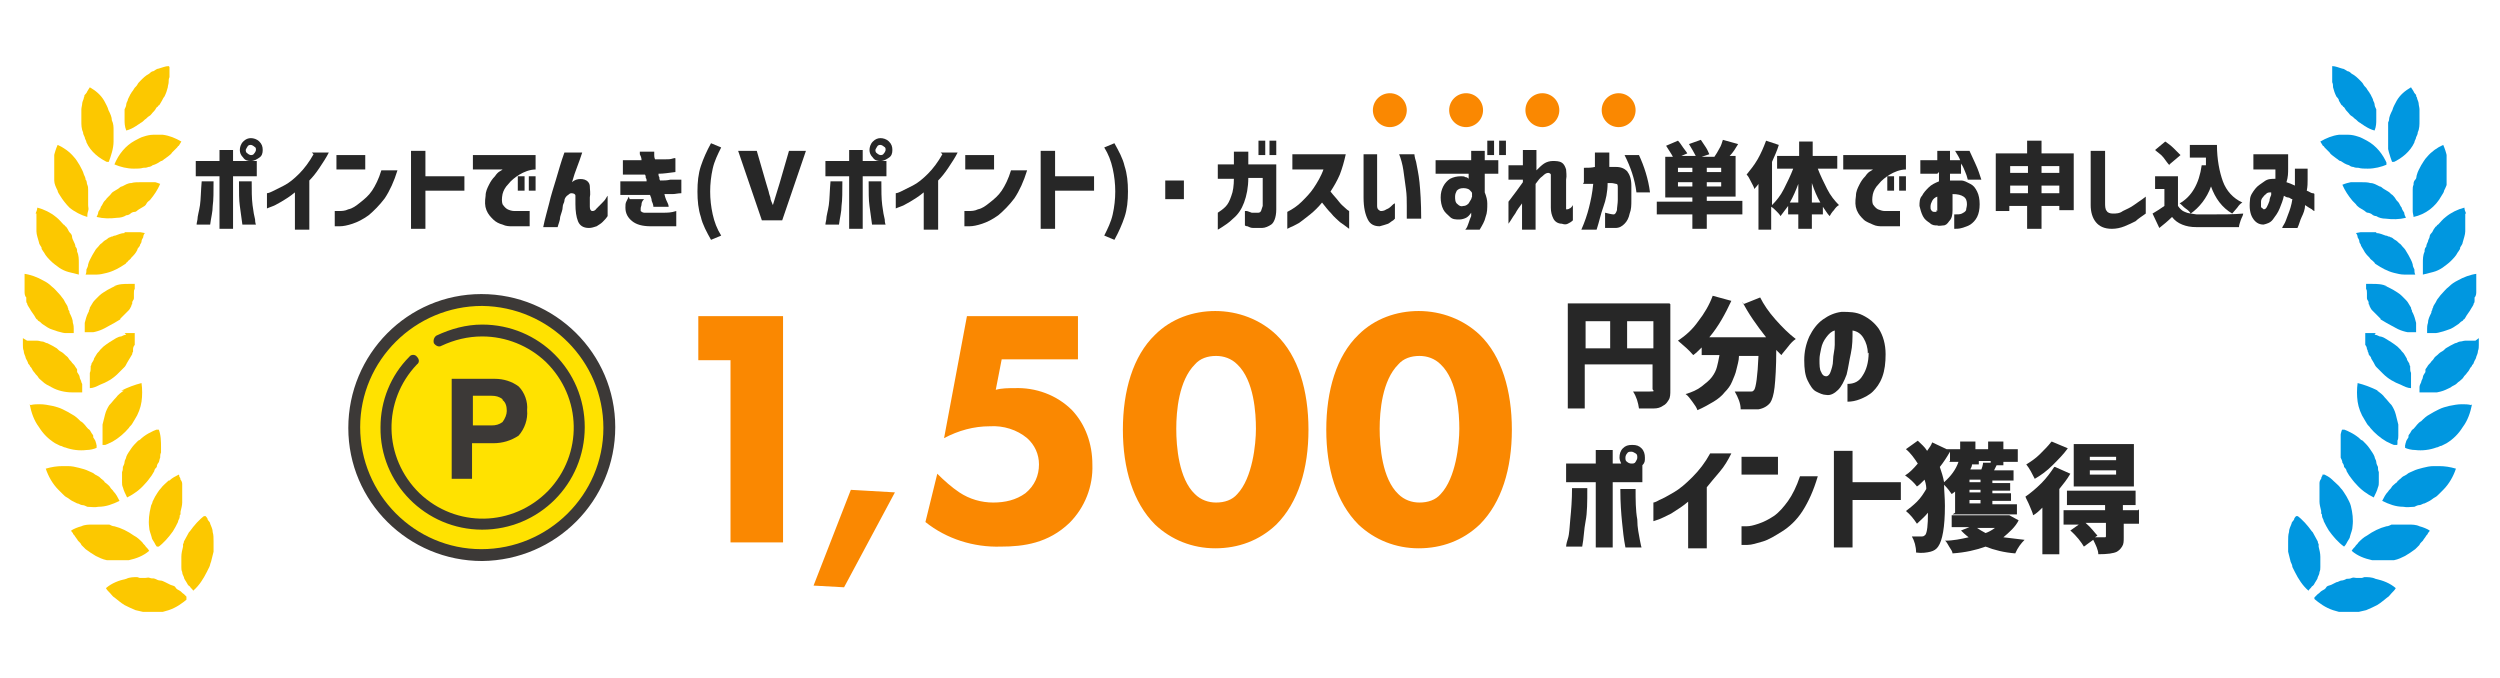 <?xml version="1.0" encoding="UTF-8"?>
<svg id="_レイヤー_1" data-name="レイヤー 1" xmlns="http://www.w3.org/2000/svg" version="1.1" xmlns:xlink="http://www.w3.org/1999/xlink" viewBox="0 0 295 80">
  <defs>
    <style>
      .cls-1 {
        clip-path: url(#clippath-20);
      }

      .cls-2 {
        clip-path: url(#clippath-11);
      }

      .cls-3 {
        clip-path: url(#clippath-16);
      }

      .cls-4 {
        clip-path: url(#clippath-33);
      }

      .cls-5 {
        clip-path: url(#clippath-32);
      }

      .cls-6 {
        clip-path: url(#clippath-2);
      }

      .cls-7 {
        clip-path: url(#clippath-13);
      }

      .cls-8 {
        isolation: isolate;
      }

      .cls-9 {
        clip-path: url(#clippath-37);
      }

      .cls-10 {
        clip-path: url(#clippath-25);
      }

      .cls-11 {
        clip-path: url(#clippath-15);
      }

      .cls-12 {
        clip-path: url(#clippath-6);
      }

      .cls-13 {
        fill: #0097e0;
      }

      .cls-13, .cls-14, .cls-15, .cls-16, .cls-17, .cls-18, .cls-19 {
        stroke-width: 0px;
      }

      .cls-14 {
        fill: #ffe200;
      }

      .cls-20 {
        clip-path: url(#clippath-26);
      }

      .cls-15 {
        fill: none;
      }

      .cls-21 {
        clip-path: url(#clippath-7);
      }

      .cls-22 {
        clip-path: url(#clippath-21);
      }

      .cls-23 {
        clip-path: url(#clippath-34);
      }

      .cls-24 {
        clip-path: url(#clippath-1);
      }

      .cls-25 {
        clip-path: url(#clippath-4);
      }

      .cls-26 {
        clip-path: url(#clippath-36);
      }

      .cls-27 {
        clip-path: url(#clippath-27);
      }

      .cls-16 {
        fill: #fa8801;
      }

      .cls-28 {
        clip-path: url(#clippath-12);
      }

      .cls-29 {
        clip-path: url(#clippath-24);
      }

      .cls-30 {
        clip-path: url(#clippath-30);
      }

      .cls-31 {
        clip-path: url(#clippath-22);
      }

      .cls-32 {
        clip-path: url(#clippath-9);
      }

      .cls-33 {
        clip-path: url(#clippath);
      }

      .cls-17 {
        fill: #fcc800;
      }

      .cls-18 {
        fill: #272727;
      }

      .cls-34 {
        clip-path: url(#clippath-19);
      }

      .cls-35 {
        clip-path: url(#clippath-31);
      }

      .cls-36 {
        clip-path: url(#clippath-3);
      }

      .cls-37 {
        clip-path: url(#clippath-8);
      }

      .cls-38 {
        clip-path: url(#clippath-29);
      }

      .cls-39 {
        clip-path: url(#clippath-18);
      }

      .cls-40 {
        clip-path: url(#clippath-14);
      }

      .cls-41 {
        clip-path: url(#clippath-17);
      }

      .cls-42 {
        clip-path: url(#clippath-5);
      }

      .cls-43 {
        clip-path: url(#clippath-10);
      }

      .cls-44 {
        clip-path: url(#clippath-23);
      }

      .cls-19 {
        fill: #3c3937;
      }

      .cls-45 {
        clip-path: url(#clippath-28);
      }

      .cls-46 {
        clip-path: url(#clippath-35);
      }
    </style>
    <clipPath id="clippath">
      <path class="cls-15" d="M16.2,68.1c-.4,0-.9,0-1.3.2-.9.2-1.7.5-2.4,1.1.1.2.3.4.5.6.2.2.3.4.5.5.4.3.7.6,1.2.9.4.2.8.4,1.3.6.4.1.9.2,1.3.3.4,0,.9,0,1.3,0,.4,0,.9-.2,1.3-.3.9-.3,1.6-.8,2.3-1.4-.2-.2-.3-.3-.5-.5-.2-.1-.3-.3-.5-.4s-.4-.2-.5-.4-.4-.2-.6-.3-.4-.2-.6-.3-.4-.2-.6-.2-.4-.1-.6-.2-.4,0-.6-.1-.4,0-.6,0c-.1,0-.2,0-.3,0h-.3Z"/>
    </clipPath>
    <clipPath id="clippath-1">
      <path class="cls-15" d="M22.3,62.8c-.2.4-.4.7-.6,1.1,0,0,0,.2-.1.3,0,0,0,.2,0,.3-.1.4-.2.8-.2,1.2,0,.2,0,.4,0,.6,0,.2,0,.4,0,.6,0,.2,0,.4.1.6,0,.2.1.4.2.6,0,.2.2.4.3.6.1.2.2.4.4.5.1.2.3.3.4.5.7-.6,1.2-1.4,1.6-2.2.1-.2.2-.4.3-.6s.1-.4.2-.6c.1-.4.2-.8.3-1.2,0-.4,0-.8,0-1.2,0-.4,0-.8-.1-1.1,0-.4-.2-.7-.3-1,0-.2-.2-.3-.3-.5,0-.2-.2-.3-.3-.5-.7.5-1.3,1.2-1.8,1.9h0Z"/>
    </clipPath>
    <clipPath id="clippath-2">
      <path class="cls-15" d="M10.9,61.9c-.4,0-.9,0-1.3.2-.4.1-.9.3-1.2.5,0,.1.1.2.2.3,0,.1.1.2.2.3.1.2.3.4.4.6,0,0,0,0,.1.1,0,0,0,0,.1.1,0,0,.2.2.2.3.2.2.3.3.5.5.4.3.7.5,1.2.8.4.2.8.4,1.3.5.1,0,.2,0,.3,0,.1,0,.2,0,.3,0,.2,0,.4,0,.7,0,.4,0,.9,0,1.3,0,.9-.2,1.7-.5,2.4-1.1-.1-.2-.3-.4-.4-.5-.1-.2-.3-.3-.4-.5-.3-.3-.6-.6-1-.8-.7-.5-1.5-.9-2.3-1.1-.2,0-.4-.1-.6-.2-.2,0-.4,0-.6,0-.3,0-.6,0-.9,0-.1,0-.3,0-.4,0h0Z"/>
    </clipPath>
    <clipPath id="clippath-3">
      <path class="cls-15" d="M19.9,56.7c-.3.3-.7.6-.9.9-.3.3-.5.7-.7,1-.1.2-.2.4-.3.6,0,.2-.2.4-.2.6-.2.8-.3,1.6-.2,2.4,0,.4.2.8.3,1.2,0,.2.2.4.3.6.1.2.2.4.4.6.7-.5,1.3-1.2,1.8-1.9.2-.3.4-.7.6-1.1,0-.2.2-.4.2-.6s0-.2.1-.3c0,0,0-.2,0-.3.1-.4.2-.8.2-1.1,0-.4,0-.8,0-1.1,0-.2,0-.4,0-.6,0,0,0-.2,0-.3,0,0,0,0,0-.1s0,0,0-.1c0-.2-.1-.4-.2-.5,0,0,0-.2-.1-.3s0-.2-.1-.3c-.4.2-.8.4-1.1.7h0Z"/>
    </clipPath>
    <clipPath id="clippath-4">
      <path class="cls-15" d="M5.4,55.3c.3.9.8,1.8,1.5,2.5.2.2.3.3.5.5.2.2.3.3.5.4.2.1.4.3.6.4.2.1.4.2.6.3.2,0,.4.2.6.2.2,0,.4.1.6.2.4,0,.9.1,1.3,0,.9,0,1.7-.3,2.5-.7-.2-.4-.4-.8-.7-1.1-.1-.2-.3-.3-.4-.5s-.3-.3-.5-.5c0,0-.2-.1-.2-.2s-.2-.1-.2-.2c-.2-.1-.3-.3-.5-.4-.2-.1-.4-.2-.5-.3s-.4-.2-.6-.3c-.4-.2-.8-.3-1.2-.4-.4-.1-.8-.2-1.3-.2-.2,0-.4,0-.6,0-.7,0-1.3.1-2,.3h0Z"/>
    </clipPath>
    <clipPath id="clippath-5">
      <path class="cls-15" d="M16.3,52c-.3.3-.6.6-.8.9-.2.3-.5.7-.6,1,0,.2-.2.4-.2.6,0,.2-.1.4-.2.6,0,.2,0,.4-.1.6,0,.1,0,.2,0,.3,0,.1,0,.2,0,.3,0,.2,0,.4,0,.6,0,.2,0,.4.1.6.1.4.3.8.5,1.2.8-.4,1.5-.9,2.1-1.6.3-.3.5-.6.8-1,.1-.2.2-.3.3-.5,0-.2.2-.4.3-.5,0-.2.1-.4.2-.5s.1-.4.2-.6c0-.2,0-.4.1-.6,0-.2,0-.4,0-.6,0-.7,0-1.5-.3-2.2-.8.3-1.6.7-2.2,1.3h0Z"/>
    </clipPath>
    <clipPath id="clippath-6">
      <path class="cls-15" d="M3.5,47.7c.2,1,.5,1.9,1.1,2.7.5.8,1.1,1.4,1.9,1.9.2.1.4.2.6.3.2,0,.4.2.6.2.8.3,1.7.4,2.5.3.4,0,.9-.1,1.3-.3,0-.1,0-.2-.1-.3s0-.2-.1-.3c0-.2-.2-.4-.3-.6,0,0,0,0,0-.1s0,0,0-.1c0,0-.1-.2-.2-.3-.1-.2-.2-.4-.4-.5-.3-.3-.5-.7-.9-.9-.3-.3-.6-.6-1-.8-.3-.2-.7-.4-1.1-.6-.4-.2-.8-.3-1.2-.4-.5-.1-1-.2-1.5-.2-.4,0-.7,0-1.1.1h0Z"/>
    </clipPath>
    <clipPath id="clippath-7">
      <path class="cls-15" d="M14.6,46.1c-.3.2-.7.5-.9.8-.3.3-.5.6-.8.9-.2.3-.4.7-.5,1.1-.1.4-.2.8-.3,1.2,0,.2,0,.4,0,.6,0,.1,0,.2,0,.3,0,0,0,.1,0,.2s0,.1,0,.2c0,.2,0,.4,0,.6,0,.1,0,.2,0,.3s0,.2,0,.3c.4-.1.8-.3,1.2-.5.7-.4,1.4-1,1.9-1.6.1-.2.3-.3.4-.5s.2-.3.3-.5c.4-.6.7-1.4.8-2.1.1-.7.1-1.5,0-2.2-.8.2-1.6.5-2.4.9h0Z"/>
    </clipPath>
    <clipPath id="clippath-8">
      <path class="cls-15" d="M2.7,39.9c0,.1,0,.3,0,.4,0,.1,0,.3,0,.4,0,.2,0,.5.1.7,0,.2.1.5.2.7,0,.2.2.4.3.7,0,.1.1.2.2.3,0,.1.1.2.2.3.1.2.2.4.4.6.1.2.3.3.4.5.1.2.3.3.5.5.3.3.7.5,1.1.7.7.4,1.6.6,2.4.6.4,0,.9,0,1.3,0,0-.1,0-.2,0-.3,0-.1,0-.2,0-.3,0-.2-.1-.4-.2-.6,0-.2-.2-.4-.2-.6,0-.2-.2-.4-.3-.6h0c0-.2,0-.2,0-.3,0,0-.1-.2-.2-.3-.1-.2-.2-.3-.4-.5-.1-.2-.3-.3-.4-.5-.1-.2-.3-.3-.4-.4s-.3-.3-.5-.4-.3-.2-.5-.4c-.3-.2-.7-.4-1.1-.6-.2,0-.4-.2-.6-.2-.2,0-.4-.1-.6-.1-.3,0-.7,0-1,0h-.2Z"/>
    </clipPath>
    <clipPath id="clippath-9">
      <path class="cls-15" d="M14.9,39.5c-.2,0-.4.1-.6.2-.2,0-.4.1-.6.2-.5.3-1,.6-1.5,1-.1.1-.3.3-.4.4-.1.2-.3.3-.4.5-.1.2-.2.3-.3.5,0,.2-.2.4-.3.6,0,0,0,.2-.1.3,0,0,0,0,0,.1,0,0,0,.1,0,.1,0,.2,0,.4-.1.6,0,.2,0,.4,0,.6,0,.2,0,.4,0,.6,0,.1,0,.2,0,.3s0,.2,0,.3c.4,0,.8-.2,1.2-.4.8-.3,1.5-.7,2.1-1.3.1-.1.3-.3.4-.4.1-.1.3-.3.4-.4s.2-.3.3-.5.2-.3.3-.5.2-.3.3-.5c0,0,0-.2.1-.3,0,0,0-.2,0-.3,0-.2.1-.4.2-.5,0-.2,0-.4,0-.5,0-.2,0-.4,0-.6v-.3c0-.1,0-.2,0-.3-.4,0-.8,0-1.3.2h0Z"/>
    </clipPath>
    <clipPath id="clippath-10">
      <path class="cls-15" d="M2.9,32.9c0,.2,0,.5,0,.7,0,.1,0,.2,0,.4,0,.1,0,.2,0,.4,0,.2,0,.5.2.7,0,0,0,.1,0,.2,0,0,0,.1,0,.2,0,.1,0,.2.1.3,0,.2.2.4.3.6.2.4.5.7.7,1.1,0,0,.1.2.2.2,0,0,.1.2.2.2.2.1.3.3.5.4.3.2.7.5,1.1.6.8.3,1.6.5,2.5.5,0-.1,0-.2,0-.3,0-.1,0-.2,0-.3,0-.2,0-.4-.1-.7,0-.4-.2-.8-.4-1.2,0-.1,0-.2-.1-.3s0-.2-.1-.3c0-.2-.2-.4-.3-.6-.1-.2-.2-.4-.3-.5s-.2-.3-.4-.5c-.3-.3-.5-.6-.9-.9-.3-.3-.6-.5-1-.7-.7-.4-1.5-.7-2.3-.8,0,.3,0,.5,0,.8h0Z"/>
    </clipPath>
    <clipPath id="clippath-11">
      <path class="cls-15" d="M13.8,33.7c-.4.1-.7.3-1.1.5-.3.2-.7.4-1,.7-.1.1-.3.3-.4.4-.1.1-.3.3-.4.5-.1.2-.2.3-.3.5,0,0,0,.2-.1.3,0,0,0,.2-.1.3-.2.4-.3.8-.4,1.2,0,.2,0,.4,0,.6,0,.1,0,.2,0,.3s0,.2,0,.3c.8,0,1.7-.2,2.4-.6.4-.2.7-.4,1.1-.6.2-.1.3-.2.5-.3s.2-.1.2-.2c0,0,.1-.1.2-.2.3-.3.5-.5.8-.8.1-.1.2-.3.3-.5,0,0,0-.2.1-.2,0,0,0,0,0-.1s0,0,0-.1c0-.2.2-.3.2-.5,0,0,0-.2,0-.3,0,0,0-.2,0-.3,0-.2,0-.4.1-.5,0-.2,0-.4,0-.6-.2,0-.4,0-.7,0-.6,0-1.2,0-1.8.3h0Z"/>
    </clipPath>
    <clipPath id="clippath-12">
      <path class="cls-15" d="M4.3,25.2c0,.2,0,.5,0,.7s0,.5,0,.7c0,.2,0,.5,0,.7,0,.4.2.9.3,1.3,0,.2.2.4.3.6,0,.1,0,.2.1.3,0,0,.1.2.2.3.2.4.5.7.8,1,.3.3.6.5,1,.8.3.2.7.4,1.1.5.4.1.8.2,1.2.3,0-.2,0-.4,0-.7s0-.4,0-.7c0-.4,0-.9-.2-1.3,0-.2,0-.4-.2-.6,0-.2-.1-.4-.2-.6s-.2-.4-.2-.6c0-.2-.2-.4-.3-.5s-.2-.4-.3-.5c0,0-.1-.2-.2-.2,0,0-.1-.2-.2-.2-.3-.3-.5-.6-.9-.9-.6-.5-1.4-.9-2.2-1.1,0,.2-.1.5-.2.7h0Z"/>
    </clipPath>
    <clipPath id="clippath-13">
      <path class="cls-15" d="M14.7,27.5c-.4,0-.8.2-1.1.3,0,0-.2,0-.3.1,0,0-.2,0-.3.1-.2,0-.3.2-.5.3-.2.1-.3.2-.5.4-.2.1-.3.3-.4.4-.1.1-.3.3-.4.5-.1.2-.2.3-.3.5-.2.4-.4.7-.5,1.1,0,.2-.1.4-.2.6,0,.2,0,.4-.1.6.4,0,.8,0,1.3,0,.4,0,.8-.1,1.2-.2.8-.2,1.5-.6,2.1-1,0,0,.2-.1.2-.2,0,0,.2-.1.2-.2.1-.1.3-.2.4-.4.3-.3.5-.5.7-.9,0-.2.2-.3.3-.5,0-.2.2-.3.2-.5,0-.2.1-.3.2-.5,0-.2.1-.4.2-.5-.5-.1-1-.2-1.5-.2-.3,0-.6,0-.9,0h0Z"/>
    </clipPath>
    <clipPath id="clippath-14">
      <path class="cls-15" d="M6.4,19.9c0,.2,0,.5,0,.7s0,.4,0,.7c0,.4.2.8.4,1.2,0,.2.2.4.3.6.3.5.7,1,1.1,1.4.6.5,1.4.9,2.1,1.1,0-.2,0-.4.1-.7s0-.4,0-.7c0-.2,0-.4,0-.6s0-.4,0-.6,0-.4,0-.6,0-.4-.1-.6,0-.4-.2-.6c0-.2-.1-.4-.2-.6-.1-.4-.3-.7-.5-1.1-.2-.3-.4-.7-.7-1-.5-.6-1.2-1.1-1.9-1.4-.4.9-.6,1.9-.6,2.8h0Z"/>
    </clipPath>
    <clipPath id="clippath-15">
      <path class="cls-15" d="M16.6,21.5c-.4,0-.8,0-1.1.1-.4,0-.7.2-1.1.4-.2,0-.3.2-.5.3-.2.1-.3.2-.5.3-.2.1-.3.3-.4.4-.1.1-.3.3-.4.4-.1.2-.3.3-.4.5-.1.2-.2.4-.3.5,0,.2-.2.4-.3.6,0,.2-.1.4-.2.6.8.2,1.6.2,2.4.1.4,0,.8-.1,1.1-.3.2,0,.4-.1.5-.2s.3-.2.5-.2.3-.2.5-.3.3-.2.5-.3.3-.2.4-.4.3-.3.4-.4c.5-.6.9-1.2,1.2-1.9-.7-.3-1.5-.4-2.2-.5h-.1Z"/>
    </clipPath>
    <clipPath id="clippath-16">
      <path class="cls-15" d="M10.2,10.9c0,.1-.1.2-.2.3s0,.2-.1.3c0,.2-.2.5-.2.7,0,.2-.1.5-.1.7,0,.2,0,.4,0,.7,0,.2,0,.4,0,.7,0,.4,0,.9.2,1.3,0,.2.1.4.2.6,0,.2.2.4.2.6.5,1.1,1.5,1.9,2.6,2.4.3-.8.6-1.7.6-2.5,0-.4,0-.8,0-1.3,0-.4,0-.8-.2-1.2,0-.4-.2-.8-.4-1.2-.1-.4-.3-.7-.5-1.1-.4-.7-1-1.2-1.7-1.6-.1.2-.3.4-.4.7h0Z"/>
    </clipPath>
    <clipPath id="clippath-17">
      <path class="cls-15" d="M18.1,15.9c-.4,0-.8.1-1.1.2-.4.1-.7.3-1.1.5-1.1.6-1.9,1.6-2.4,2.8.7.3,1.5.5,2.3.5.4,0,.8,0,1.1-.1.2,0,.4,0,.6-.1.2,0,.4-.1.5-.2.4-.1.7-.3,1-.5.2,0,.3-.2.5-.3.1-.1.3-.2.4-.3s.3-.2.4-.4c.1-.1.3-.3.4-.4,0,0,.1-.1.2-.2s.1-.2.2-.2c.1-.2.2-.3.3-.5-.7-.4-1.4-.7-2.2-.8-.2,0-.4,0-.6,0-.2,0-.3,0-.5,0h0Z"/>
    </clipPath>
    <clipPath id="clippath-18">
      <path class="cls-15" d="M19.9,7.8c-.4,0-.8.2-1.2.3-.2,0-.4.2-.6.3-.2,0-.4.2-.5.3-.4.2-.7.5-1,.8-.2.2-.3.3-.4.5s-.3.3-.4.5c0,0-.1.2-.2.3s-.1.2-.2.3c-.1.2-.2.4-.3.6,0,.2-.2.4-.2.6,0,.2-.1.4-.2.6,0,.2,0,.4,0,.6,0,.1,0,.2,0,.3s0,.2,0,.3c0,.4,0,.8.2,1.3.4-.1.8-.3,1.1-.5,0,0,.2-.1.3-.2,0,0,.2-.1.3-.2.2-.1.3-.2.5-.4.2-.1.3-.3.5-.4s.3-.3.4-.4c.1-.1.3-.3.4-.5,0,0,.1-.2.2-.2,0,0,.1-.2.2-.2.1-.2.2-.3.3-.5.1-.2.2-.4.3-.5.2-.4.3-.7.4-1.1,0-.2.1-.4.1-.6s0-.4.1-.6c0-.4,0-.8,0-1.2Z"/>
    </clipPath>
    <clipPath id="clippath-19">
      <path class="cls-15" d="M279,68.1c.4,0,.9,0,1.3.2.9.2,1.7.5,2.4,1.1-.1.2-.3.4-.5.6-.2.2-.3.4-.5.5-.4.3-.7.6-1.2.9-.4.2-.8.4-1.3.6-.4.1-.9.2-1.3.3-.4,0-.9,0-1.3,0-.4,0-.9-.2-1.3-.3-.9-.3-1.6-.8-2.3-1.4.2-.2.3-.3.5-.5.2-.1.3-.3.5-.4s.4-.2.5-.4.4-.2.6-.3.4-.2.6-.3c.2,0,.4-.2.6-.2s.4-.1.6-.2c.2,0,.4,0,.6-.1s.4,0,.6,0c.1,0,.2,0,.3,0h.3Z"/>
    </clipPath>
    <clipPath id="clippath-20">
      <path class="cls-15" d="M272.9,62.8c.2.4.4.7.6,1.1,0,0,0,.2.1.3,0,0,0,.2,0,.3.1.4.2.8.2,1.2,0,.2,0,.4,0,.6,0,.2,0,.4,0,.6,0,.2,0,.4-.1.6,0,.2-.1.4-.2.6,0,.2-.2.4-.3.6-.1.2-.2.4-.4.5-.1.2-.3.3-.4.5-.7-.6-1.2-1.4-1.6-2.2-.1-.2-.2-.4-.3-.6,0-.2-.1-.4-.2-.6-.1-.4-.2-.8-.3-1.2,0-.4,0-.8,0-1.2,0-.4,0-.8.1-1.1,0-.4.2-.7.3-1,0-.2.2-.3.3-.5,0-.2.2-.3.3-.5.7.5,1.3,1.2,1.8,1.9h0Z"/>
    </clipPath>
    <clipPath id="clippath-21">
      <path class="cls-15" d="M284.2,61.9c.4,0,.9,0,1.3.2.4.1.9.3,1.2.5,0,.1-.1.2-.2.3,0,.1-.1.2-.2.3-.1.2-.3.4-.4.6,0,0,0,0-.1.1,0,0,0,0-.1.1,0,0-.2.2-.2.3-.2.2-.3.3-.5.5-.4.3-.7.5-1.2.8-.4.2-.8.4-1.3.5-.1,0-.2,0-.3,0-.1,0-.2,0-.3,0-.2,0-.4,0-.7,0-.4,0-.9,0-1.3,0-.9-.2-1.7-.5-2.4-1.1.1-.2.3-.4.4-.5.1-.2.3-.3.4-.5.3-.3.6-.6,1-.8.7-.5,1.5-.9,2.3-1.1.2,0,.4-.1.6-.2.2,0,.4,0,.6,0,.3,0,.6,0,.9,0,.1,0,.3,0,.4,0h0Z"/>
    </clipPath>
    <clipPath id="clippath-22">
      <path class="cls-15" d="M275.3,56.7c.3.3.7.6.9.9.3.3.5.7.7,1,.2.4.4.7.5,1.1.2.8.3,1.6.2,2.4,0,.4-.2.8-.3,1.2,0,.2-.2.4-.3.6-.1.2-.2.4-.4.6-.7-.5-1.3-1.2-1.8-1.9-.2-.3-.4-.7-.6-1.1,0-.2-.2-.4-.2-.6s0-.2-.1-.3c0,0,0-.2,0-.3-.1-.4-.2-.8-.2-1.1,0-.4,0-.8,0-1.1,0-.2,0-.4,0-.6,0,0,0-.2,0-.3,0,0,0,0,0-.1,0,0,0,0,0-.1,0-.2.1-.4.2-.5,0,0,0-.2.1-.3s0-.2.1-.3c.4.2.8.4,1.1.7h0Z"/>
    </clipPath>
    <clipPath id="clippath-23">
      <path class="cls-15" d="M289.8,55.3c-.3.9-.8,1.8-1.5,2.5-.2.2-.3.3-.5.5-.2.2-.3.3-.5.4-.2.1-.4.3-.6.4-.2.1-.4.2-.6.3-.2,0-.4.2-.6.2-.2,0-.4.1-.6.2-.4,0-.9.1-1.3,0-.9,0-1.7-.3-2.5-.7.2-.4.4-.8.7-1.1.1-.2.3-.3.4-.5.1-.2.3-.3.5-.5,0,0,.2-.1.2-.2s.2-.1.2-.2c.2-.1.3-.3.5-.4.2-.1.4-.2.5-.3s.4-.2.6-.3c.4-.2.8-.3,1.2-.4.4-.1.8-.2,1.3-.2.2,0,.4,0,.6,0,.7,0,1.3.1,2,.3h0Z"/>
    </clipPath>
    <clipPath id="clippath-24">
      <path class="cls-15" d="M278.8,52c.3.3.6.6.8.9.2.3.5.7.6,1,0,.2.2.4.2.6,0,.2.1.4.2.6,0,.2,0,.4.1.6,0,.1,0,.2,0,.3,0,.1,0,.2,0,.3,0,.2,0,.4,0,.6,0,.2,0,.4-.1.6-.1.4-.3.8-.5,1.2-.8-.4-1.5-.9-2.1-1.6-.3-.3-.5-.6-.8-1-.1-.2-.2-.3-.3-.5,0-.2-.2-.4-.3-.5,0-.2-.1-.4-.2-.5,0-.2-.1-.4-.2-.6,0-.2,0-.4-.1-.6,0-.2,0-.4,0-.6,0-.7,0-1.5.3-2.2.8.3,1.6.7,2.2,1.3h0Z"/>
    </clipPath>
    <clipPath id="clippath-25">
      <path class="cls-15" d="M291.7,47.7c-.2,1-.5,1.9-1.1,2.7-.5.8-1.1,1.4-1.9,1.9-.2.1-.4.2-.6.3-.2,0-.4.2-.6.2-.8.3-1.7.4-2.5.3-.4,0-.9-.1-1.3-.3,0-.1,0-.2.1-.3s0-.2.1-.3c0-.2.2-.4.3-.6,0,0,0,0,0-.1,0,0,0,0,0-.1,0,0,.1-.2.2-.3.1-.2.2-.4.4-.5.3-.3.5-.7.9-.9.3-.3.6-.6,1-.8.3-.2.7-.4,1.1-.6.4-.2.8-.3,1.2-.4.5-.1,1-.2,1.5-.2.4,0,.7,0,1.1.1h0Z"/>
    </clipPath>
    <clipPath id="clippath-26">
      <path class="cls-15" d="M280.5,46.1c.3.2.7.5.9.8.3.3.5.6.8.9.2.3.4.7.5,1.1.1.4.2.8.3,1.2,0,.2,0,.4,0,.6v.3c0,0,0,.1,0,.2s0,.1,0,.2c0,.2,0,.4-.1.6,0,.1,0,.2,0,.3s0,.2-.1.3c-.4-.1-.8-.3-1.2-.5-.7-.4-1.4-1-1.9-1.6-.1-.2-.3-.3-.4-.5-.1-.2-.2-.3-.3-.5-.4-.6-.7-1.4-.8-2.1-.1-.7-.1-1.5,0-2.2.8.2,1.6.5,2.4.9h0Z"/>
    </clipPath>
    <clipPath id="clippath-27">
      <path class="cls-15" d="M292.5,39.9c0,.1,0,.3,0,.4s0,.3,0,.4c0,.2,0,.5-.1.7,0,.2-.1.5-.2.7,0,.2-.2.4-.3.7,0,.1-.1.2-.2.3,0,.1-.1.2-.2.3-.1.2-.2.4-.4.6-.1.2-.3.3-.4.5-.1.2-.3.3-.5.5-.2.1-.3.3-.5.4-.2.1-.4.2-.5.3-.4.2-.8.4-1.2.5-.4.1-.8.2-1.2.2-.4,0-.9,0-1.3-.1,0-.1,0-.2,0-.3,0-.1,0-.2,0-.3,0-.2.1-.4.2-.6,0-.2.2-.4.2-.6,0-.2.2-.4.3-.6h0c0-.2,0-.2,0-.3,0,0,.1-.2.2-.3.1-.2.2-.3.4-.5.1-.2.3-.3.4-.5s.3-.3.4-.4.3-.3.5-.4c.2-.1.3-.2.5-.4.3-.2.7-.4,1.1-.6.2,0,.4-.2.6-.2.2,0,.4-.1.6-.1.3,0,.7,0,1,0h.2Z"/>
    </clipPath>
    <clipPath id="clippath-28">
      <path class="cls-15" d="M280.2,39.5c.2,0,.4.1.6.2.2,0,.4.1.6.2.5.3,1,.6,1.5,1,.1.1.3.3.4.4.1.2.3.3.4.5.1.2.2.3.3.5,0,.2.2.4.3.6,0,0,0,.2.1.3,0,0,0,0,0,.1,0,0,0,.1,0,.1,0,.2,0,.4.1.6,0,.2,0,.4,0,.6,0,.2,0,.4,0,.6,0,.1,0,.2,0,.3s0,.2,0,.3c-.4,0-.8-.2-1.2-.4-.8-.3-1.5-.7-2.1-1.3-.1-.1-.3-.3-.4-.4-.1-.1-.3-.3-.4-.4s-.2-.3-.3-.5-.2-.3-.3-.5c0-.2-.2-.3-.3-.5,0,0,0-.2-.1-.3,0,0,0-.2-.1-.3,0-.2-.1-.4-.2-.5,0-.2,0-.4,0-.5,0-.2,0-.4,0-.6v-.3c0-.1,0-.2,0-.3.4,0,.8,0,1.3.2h0Z"/>
    </clipPath>
    <clipPath id="clippath-29">
      <path class="cls-15" d="M292.2,32.9c0,.2,0,.5,0,.7,0,.1,0,.2,0,.4,0,.1,0,.2,0,.4,0,.2,0,.5-.2.7,0,0,0,.1,0,.2,0,0,0,.1,0,.2,0,.1,0,.2-.1.3,0,.2-.2.4-.3.6-.2.4-.5.7-.7,1.1,0,0-.1.2-.2.2,0,0-.1.2-.2.2-.2.1-.3.3-.5.4-.3.2-.7.5-1.1.6-.8.3-1.6.5-2.5.5,0-.1,0-.2,0-.3,0-.1,0-.2,0-.3,0-.2,0-.4.1-.7,0-.4.2-.8.4-1.2,0-.1,0-.2.1-.3,0,0,0-.2.1-.3,0-.2.2-.4.3-.6.1-.2.2-.4.3-.5s.2-.3.4-.5c.3-.3.5-.6.9-.9.3-.3.6-.5,1-.7.7-.4,1.5-.7,2.3-.8,0,.3,0,.5,0,.8h0Z"/>
    </clipPath>
    <clipPath id="clippath-30">
      <path class="cls-15" d="M281.3,33.7c.4.1.7.3,1.1.5.3.2.7.4,1,.7.1.1.3.3.4.4.1.1.3.3.4.5.1.2.2.3.3.5,0,0,0,.2.1.3,0,0,0,.2.1.3.2.4.3.8.4,1.2,0,.2,0,.4,0,.6,0,.1,0,.2,0,.3,0,.1,0,.2,0,.3-.8,0-1.7-.2-2.4-.6-.4-.2-.7-.4-1.1-.6-.2-.1-.3-.2-.5-.3s-.2-.1-.2-.2c0,0-.1-.1-.2-.2-.3-.3-.5-.5-.8-.8-.1-.1-.2-.3-.3-.5,0,0,0-.2-.1-.2,0,0,0,0,0-.1,0,0,0,0,0-.1,0-.2-.2-.3-.2-.5,0,0,0-.2,0-.3,0,0,0-.2,0-.3,0-.2,0-.4-.1-.5,0-.2,0-.4,0-.6.2,0,.4,0,.7,0,.6,0,1.2,0,1.8.3h0Z"/>
    </clipPath>
    <clipPath id="clippath-31">
      <path class="cls-15" d="M290.9,25.2c0,.2,0,.5,0,.7s0,.5,0,.7c0,.2,0,.5,0,.7,0,.4-.2.9-.3,1.3,0,.2-.2.4-.3.6,0,.1,0,.2-.1.3,0,0-.1.2-.2.3-.2.4-.5.7-.8,1-.3.3-.6.5-1,.8-.3.2-.7.4-1.1.5-.4.1-.8.2-1.2.3,0-.2,0-.4,0-.7s0-.4,0-.7c0-.4,0-.9.2-1.3,0-.2,0-.4.2-.6,0-.2.1-.4.2-.6,0-.2.2-.4.2-.6,0-.2.2-.4.3-.5.1-.2.2-.4.3-.5,0,0,.1-.2.2-.2,0,0,.1-.2.2-.2.3-.3.5-.6.9-.9.6-.5,1.4-.9,2.2-1.1,0,.2.1.5.2.7h0Z"/>
    </clipPath>
    <clipPath id="clippath-32">
      <path class="cls-15" d="M280.4,27.5c.4,0,.8.2,1.1.3,0,0,.2,0,.3.1,0,0,.2,0,.3.1.2,0,.3.2.5.3.2.1.3.2.5.4.2.1.3.3.4.4.1.1.3.3.4.5.1.2.2.3.3.5.2.4.4.7.5,1.1,0,.2.1.4.2.6,0,.2,0,.4.1.6-.4,0-.8,0-1.3,0-.4,0-.8-.1-1.2-.2-.8-.2-1.5-.6-2.1-1,0,0-.2-.1-.2-.2,0,0-.1-.1-.2-.2-.1-.1-.3-.2-.4-.4-.3-.3-.5-.5-.7-.9-.1-.2-.2-.3-.3-.5,0-.2-.2-.3-.2-.5,0-.2-.1-.3-.2-.5,0-.2-.1-.4-.2-.5.5-.1,1-.2,1.5-.2.3,0,.6,0,.9,0h0Z"/>
    </clipPath>
    <clipPath id="clippath-33">
      <path class="cls-15" d="M288.8,19.9c0,.2,0,.5,0,.7,0,.2,0,.4,0,.7,0,.4-.2.8-.4,1.2,0,.2-.2.4-.3.6-.7,1.3-1.9,2.2-3.3,2.5,0-.2-.1-.4-.1-.7,0-.2,0-.4,0-.7,0-.2,0-.4,0-.6,0-.2,0-.4,0-.6,0-.2,0-.4,0-.6,0-.2,0-.4.1-.6,0-.2,0-.4.2-.6s.1-.4.2-.6c.1-.4.3-.7.5-1.1.2-.3.4-.7.7-1,.5-.6,1.2-1.1,1.9-1.4.4.9.6,1.9.6,2.8h0Z"/>
    </clipPath>
    <clipPath id="clippath-34">
      <path class="cls-15" d="M278.6,21.5c.4,0,.8,0,1.1.1.4,0,.7.2,1.1.4.2,0,.3.2.5.3.2.1.3.2.5.3.2.1.3.3.5.4.1.1.3.3.4.5.1.2.3.3.4.5.1.2.2.4.3.5,0,.2.2.4.3.6,0,.2.1.4.2.6-.8.2-1.6.2-2.4.1-.4,0-.8-.1-1.1-.3-.2,0-.4-.1-.5-.2s-.4-.2-.5-.2c-.2,0-.3-.2-.5-.3-.2-.1-.3-.2-.5-.3-.1-.1-.3-.2-.4-.4-.1-.1-.3-.3-.4-.4-.5-.6-.9-1.2-1.2-1.9.7-.3,1.5-.4,2.2-.5h.1Z"/>
    </clipPath>
    <clipPath id="clippath-35">
      <path class="cls-15" d="M284.9,10.9c0,.1.1.2.2.3,0,.1,0,.2.1.3,0,.2.2.5.2.7,0,.2.1.5.1.7,0,.2,0,.4,0,.7,0,.2,0,.4,0,.7,0,.4,0,.9-.2,1.3,0,.2-.1.4-.2.6,0,.2-.2.4-.2.6-.5,1.1-1.5,1.9-2.6,2.4-.3-.8-.6-1.7-.6-2.5,0-.4,0-.8,0-1.3,0-.4,0-.8.2-1.2,0-.4.2-.8.4-1.2.1-.4.3-.7.5-1.1.4-.7,1-1.2,1.7-1.6.1.2.3.4.4.7h0Z"/>
    </clipPath>
    <clipPath id="clippath-36">
      <path class="cls-15" d="M277.1,15.9c.4,0,.8.1,1.1.2.4.1.7.3,1.1.5,1.1.6,1.9,1.6,2.4,2.8-.7.3-1.5.5-2.3.5-.4,0-.8,0-1.1-.1-.2,0-.4,0-.6-.1-.2,0-.4-.1-.5-.2-.4-.1-.7-.3-1-.5-.2,0-.3-.2-.5-.3-.1-.1-.3-.2-.4-.3s-.3-.2-.4-.4c-.1-.1-.3-.3-.4-.4,0,0-.1-.1-.2-.2,0,0-.1-.2-.2-.2-.1-.2-.2-.3-.3-.5.7-.4,1.4-.7,2.2-.8.2,0,.4,0,.6,0,.2,0,.3,0,.5,0h0Z"/>
    </clipPath>
    <clipPath id="clippath-37">
      <path class="cls-15" d="M275.2,7.8c.4,0,.8.2,1.2.3.2,0,.4.2.6.3.2,0,.4.2.5.3.4.2.7.5,1,.8.2.2.3.3.4.5s.3.3.4.5c0,0,.1.2.2.3s.1.2.2.3c.1.2.2.4.3.6,0,.2.2.4.2.6,0,.2.1.4.2.6,0,.2,0,.4,0,.6,0,.1,0,.2,0,.3s0,.2,0,.3c0,.4,0,.8-.2,1.3-.4-.1-.8-.3-1.1-.5,0,0-.2-.1-.3-.2,0,0-.2-.1-.3-.2-.2-.1-.3-.2-.5-.4-.2-.1-.3-.3-.5-.4s-.3-.3-.4-.4c-.1-.1-.3-.3-.4-.5,0,0-.1-.2-.2-.2,0,0-.1-.2-.2-.2-.1-.2-.2-.3-.3-.5,0-.2-.2-.4-.3-.5-.2-.4-.3-.7-.4-1.1,0-.2,0-.4-.1-.6,0-.2,0-.4,0-.6,0-.4,0-.8,0-1.2Z"/>
    </clipPath>
  </defs>
  <g id="_1_000円分獲得_" data-name=" 1 000円分獲得 ">
    <g id="_月桂冠" data-name="月桂冠">
      <rect id="_FFFFFF" data-name=" FFFFFF" class="cls-15" y="0" width="27" height="80"/>
      <g id="_FF6C02" data-name=" FF6C02">
        <g id="_グループ_18736" data-name="グループ 18736">
          <g class="cls-33">
            <g id="_グループ_18735" data-name="グループ 18735">
              <rect id="_長方形_10284" data-name="長方形 10284" class="cls-17" x="12.4" y="68.1" width="9.6" height="4.1"/>
            </g>
          </g>
        </g>
        <g id="_グループ_18738" data-name="グループ 18738">
          <g class="cls-24">
            <g id="_グループ_18737" data-name="グループ 18737">
              <rect id="_長方形_10285" data-name="長方形 10285" class="cls-17" x="21.3" y="60.9" width="3.9" height="8.9"/>
            </g>
          </g>
        </g>
        <g id="_グループ_18740" data-name="グループ 18740">
          <g class="cls-6">
            <g id="_グループ_18739" data-name="グループ 18739">
              <rect id="_長方形_10286" data-name="長方形 10286" class="cls-17" x="8.4" y="61.9" width="9.3" height="4.4"/>
            </g>
          </g>
        </g>
        <g id="_グループ_18742" data-name="グループ 18742">
          <g class="cls-36">
            <g id="_グループ_18741" data-name="グループ 18741">
              <rect id="_長方形_10287" data-name="長方形 10287" class="cls-17" x="17.4" y="56" width="4.2" height="8.5"/>
            </g>
          </g>
        </g>
        <g id="_グループ_18744" data-name="グループ 18744">
          <g class="cls-25">
            <g id="_グループ_18743" data-name="グループ 18743">
              <rect id="_長方形_10288" data-name="長方形 10288" class="cls-17" x="5.4" y="55" width="8.7" height="4.9"/>
            </g>
          </g>
        </g>
        <g id="_グループ_18746" data-name="グループ 18746">
          <g class="cls-42">
            <g id="_グループ_18745" data-name="グループ 18745">
              <rect id="_長方形_10289" data-name="長方形 10289" class="cls-17" x="14.4" y="50.7" width="4.6" height="8"/>
            </g>
          </g>
        </g>
        <g id="_グループ_18748" data-name="グループ 18748">
          <g class="cls-12">
            <g id="_グループ_18747" data-name="グループ 18747">
              <rect id="_長方形_10290" data-name="長方形 10290" class="cls-17" x="3.5" y="47.6" width="7.9" height="5.6"/>
            </g>
          </g>
        </g>
        <g id="_グループ_18750" data-name="グループ 18750">
          <g class="cls-21">
            <g id="_グループ_18749" data-name="グループ 18749">
              <rect id="_長方形_10291" data-name="長方形 10291" class="cls-17" x="12" y="45.1" width="5.1" height="7.4"/>
            </g>
          </g>
        </g>
        <g id="_グループ_18752" data-name="グループ 18752">
          <g class="cls-37">
            <g id="_グループ_18751" data-name="グループ 18751">
              <rect id="_長方形_10292" data-name="長方形 10292" class="cls-17" x="2.7" y="39.9" width="7" height="6.4"/>
            </g>
          </g>
        </g>
        <g id="_グループ_18754" data-name="グループ 18754">
          <g class="cls-32">
            <g id="_グループ_18753" data-name="グループ 18753">
              <rect id="_長方形_10293" data-name="長方形 10293" class="cls-17" x="10.5" y="39.3" width="5.7" height="6.7"/>
            </g>
          </g>
        </g>
        <g id="_グループ_18756" data-name="グループ 18756">
          <g class="cls-43">
            <g id="_グループ_18755" data-name="グループ 18755">
              <rect id="_長方形_10294" data-name="長方形 10294" class="cls-17" x="2.9" y="32.1" width="6" height="7.2"/>
            </g>
          </g>
        </g>
        <g id="_グループ_18758" data-name="グループ 18758">
          <g class="cls-2">
            <g id="_グループ_18757" data-name="グループ 18757">
              <rect id="_長方形_10295" data-name="長方形 10295" class="cls-17" x="9.9" y="33.4" width="6.4" height="5.8"/>
            </g>
          </g>
        </g>
        <g id="_グループ_18760" data-name="グループ 18760">
          <g class="cls-28">
            <g id="_グループ_18759" data-name="グループ 18759">
              <rect id="_長方形_10296" data-name="長方形 10296" class="cls-17" x="4.2" y="24.5" width="5.1" height="7.9"/>
            </g>
          </g>
        </g>
        <g id="_グループ_18762" data-name="グループ 18762">
          <g class="cls-7">
            <g id="_グループ_18761" data-name="グループ 18761">
              <rect id="_長方形_10297" data-name="長方形 10297" class="cls-17" x="10.1" y="27.4" width="7" height="5.1"/>
            </g>
          </g>
        </g>
        <g id="_グループ_18764" data-name="グループ 18764">
          <g class="cls-40">
            <g id="_グループ_18763" data-name="グループ 18763">
              <rect id="_長方形_10298" data-name="長方形 10298" class="cls-17" x="6.4" y="17.1" width="4.3" height="8.5"/>
            </g>
          </g>
        </g>
        <g id="_グループ_18766" data-name="グループ 18766">
          <g class="cls-11">
            <g id="_グループ_18765" data-name="グループ 18765">
              <rect id="_長方形_10299" data-name="長方形 10299" class="cls-17" x="11.3" y="21.5" width="7.6" height="4.5"/>
            </g>
          </g>
        </g>
        <g id="_グループ_18768" data-name="グループ 18768">
          <g class="cls-3">
            <g id="_グループ_18767" data-name="グループ 18767">
              <rect id="_長方形_10300" data-name="長方形 10300" class="cls-17" x="9.5" y="10.2" width="3.9" height="8.9"/>
            </g>
          </g>
        </g>
        <g id="_グループ_18770" data-name="グループ 18770">
          <g class="cls-41">
            <g id="_グループ_18769" data-name="グループ 18769">
              <rect id="_長方形_10301" data-name="長方形 10301" class="cls-17" x="13.5" y="15.9" width="7.9" height="4"/>
            </g>
          </g>
        </g>
        <g id="_グループ_18772" data-name="グループ 18772">
          <g class="cls-39">
            <g id="_グループ_18771" data-name="グループ 18771">
              <rect id="_長方形_10302" data-name="長方形 10302" class="cls-17" x="14.7" y="7.8" width="5.3" height="7.7"/>
            </g>
          </g>
        </g>
      </g>
    </g>
    <g id="_月桂冠-2" data-name="月桂冠-2">
      <rect id="_FFFFFF-2" data-name=" FFFFFF-2" class="cls-15" x="269" y="0" width="26" height="80"/>
      <g id="_FF6C02-2" data-name=" FF6C02-2">
        <g id="_グループ_18736-2" data-name="グループ 18736-2">
          <g class="cls-34">
            <g id="_グループ_18735-2" data-name="グループ 18735-2">
              <rect id="_長方形_10284-2" data-name="長方形 10284-2" class="cls-13" x="273.1" y="68.1" width="9.6" height="4.1"/>
            </g>
          </g>
        </g>
        <g id="_グループ_18738-2" data-name="グループ 18738-2">
          <g class="cls-1">
            <g id="_グループ_18737-2" data-name="グループ 18737-2">
              <rect id="_長方形_10285-2" data-name="長方形 10285-2" class="cls-13" x="270" y="60.9" width="3.9" height="8.9"/>
            </g>
          </g>
        </g>
        <g id="_グループ_18740-2" data-name="グループ 18740-2">
          <g class="cls-22">
            <g id="_グループ_18739-2" data-name="グループ 18739-2">
              <rect id="_長方形_10286-2" data-name="長方形 10286-2" class="cls-13" x="277.5" y="61.9" width="9.3" height="4.4"/>
            </g>
          </g>
        </g>
        <g id="_グループ_18742-2" data-name="グループ 18742-2">
          <g class="cls-31">
            <g id="_グループ_18741-2" data-name="グループ 18741-2">
              <rect id="_長方形_10287-2" data-name="長方形 10287-2" class="cls-13" x="273.5" y="56" width="4.2" height="8.5"/>
            </g>
          </g>
        </g>
        <g id="_グループ_18744-2" data-name="グループ 18744-2">
          <g class="cls-44">
            <g id="_グループ_18743-2" data-name="グループ 18743-2">
              <rect id="_長方形_10288-2" data-name="長方形 10288-2" class="cls-13" x="281.1" y="55" width="8.7" height="4.9"/>
            </g>
          </g>
        </g>
        <g id="_グループ_18746-2" data-name="グループ 18746-2">
          <g class="cls-29">
            <g id="_グループ_18745-2" data-name="グループ 18745-2">
              <rect id="_長方形_10289-2" data-name="長方形 10289-2" class="cls-13" x="276.2" y="50.7" width="4.6" height="8"/>
            </g>
          </g>
        </g>
        <g id="_グループ_18748-2" data-name="グループ 18748-2">
          <g class="cls-10">
            <g id="_グループ_18747-2" data-name="グループ 18747-2">
              <rect id="_長方形_10290-2" data-name="長方形 10290-2" class="cls-13" x="283.8" y="47.6" width="7.9" height="5.6"/>
            </g>
          </g>
        </g>
        <g id="_グループ_18750-2" data-name="グループ 18750-2">
          <g class="cls-20">
            <g id="_グループ_18749-2" data-name="グループ 18749-2">
              <rect id="_長方形_10291-2" data-name="長方形 10291-2" class="cls-13" x="278" y="45.1" width="5.1" height="7.4"/>
            </g>
          </g>
        </g>
        <g id="_グループ_18752-2" data-name="グループ 18752-2">
          <g class="cls-27">
            <g id="_グループ_18751-2" data-name="グループ 18751-2">
              <rect id="_長方形_10292-2" data-name="長方形 10292-2" class="cls-13" x="285.5" y="39.9" width="7" height="6.4"/>
            </g>
          </g>
        </g>
        <g id="_グループ_18754-2" data-name="グループ 18754-2">
          <g class="cls-45">
            <g id="_グループ_18753-2" data-name="グループ 18753-2">
              <rect id="_長方形_10293-2" data-name="長方形 10293-2" class="cls-13" x="279" y="39.3" width="5.7" height="6.7"/>
            </g>
          </g>
        </g>
        <g id="_グループ_18756-2" data-name="グループ 18756-2">
          <g class="cls-38">
            <g id="_グループ_18755-2" data-name="グループ 18755-2">
              <rect id="_長方形_10294-2" data-name="長方形 10294-2" class="cls-13" x="286.2" y="32.1" width="6" height="7.2"/>
            </g>
          </g>
        </g>
        <g id="_グループ_18758-2" data-name="グループ 18758-2">
          <g class="cls-30">
            <g id="_グループ_18757-2" data-name="グループ 18757-2">
              <rect id="_長方形_10295-2" data-name="長方形 10295-2" class="cls-13" x="278.9" y="33.4" width="6.4" height="5.8"/>
            </g>
          </g>
        </g>
        <g id="_グループ_18760-2" data-name="グループ 18760-2">
          <g class="cls-35">
            <g id="_グループ_18759-2" data-name="グループ 18759-2">
              <rect id="_長方形_10296-2" data-name="長方形 10296-2" class="cls-13" x="285.9" y="24.5" width="5.1" height="7.9"/>
            </g>
          </g>
        </g>
        <g id="_グループ_18762-2" data-name="グループ 18762-2">
          <g class="cls-5">
            <g id="_グループ_18761-2" data-name="グループ 18761-2">
              <rect id="_長方形_10297-2" data-name="長方形 10297-2" class="cls-13" x="278" y="27.4" width="7" height="5.1"/>
            </g>
          </g>
        </g>
        <g id="_グループ_18764-2" data-name="グループ 18764-2">
          <g class="cls-4">
            <g id="_グループ_18763-2" data-name="グループ 18763-2">
              <rect id="_長方形_10298-2" data-name="長方形 10298-2" class="cls-13" x="284.4" y="17.1" width="4.3" height="8.5"/>
            </g>
          </g>
        </g>
        <g id="_グループ_18766-2" data-name="グループ 18766-2">
          <g class="cls-23">
            <g id="_グループ_18765-2" data-name="グループ 18765-2">
              <rect id="_長方形_10299-2" data-name="長方形 10299-2" class="cls-13" x="276.3" y="21.5" width="7.6" height="4.5"/>
            </g>
          </g>
        </g>
        <g id="_グループ_18768-2" data-name="グループ 18768-2">
          <g class="cls-46">
            <g id="_グループ_18767-2" data-name="グループ 18767-2">
              <rect id="_長方形_10300-2" data-name="長方形 10300-2" class="cls-13" x="281.8" y="10.2" width="3.9" height="8.9"/>
            </g>
          </g>
        </g>
        <g id="_グループ_18770-2" data-name="グループ 18770-2">
          <g class="cls-26">
            <g id="_グループ_18769-2" data-name="グループ 18769-2">
              <rect id="_長方形_10301-2" data-name="長方形 10301-2" class="cls-13" x="273.7" y="15.9" width="7.9" height="4"/>
            </g>
          </g>
        </g>
        <g id="_グループ_18772-2" data-name="グループ 18772-2">
          <g class="cls-9">
            <g id="_グループ_18771-2" data-name="グループ 18771-2">
              <rect id="_長方形_10302-2" data-name="長方形 10302-2" class="cls-13" x="275.2" y="7.8" width="5.3" height="7.7"/>
            </g>
          </g>
        </g>
      </g>
    </g>
    <g id="_円分の" data-name="円分の" class="cls-8">
      <g class="cls-8">
        <path class="cls-18" d="M197.1,35.9v10.1c0,.5,0,.9-.2,1.2s-.3.5-.7.7c-.3.2-.6.3-1.1.3s-1,0-1.7,0c-.1-.7-.3-1.4-.7-2,.4,0,1,0,1.9,0s.4-.1.4-.3v-2.9h-8v5.2h-2v-12.4h12ZM187.1,37.9v3.2h2.9v-3.2h-2.9ZM192,41.1h3.1v-3.2h-3.1v3.2Z"/>
        <path class="cls-18" d="M205.7,35.9l2-.8c.4.8,1,1.7,1.8,2.6s1.6,1.7,2.4,2.3c-.3.2-.6.5-.9.9-.3.4-.6.7-.8,1-.3-.3-.5-.5-.6-.6,0,2-.1,3.5-.2,4.4-.1.9-.3,1.5-.5,1.8-.3.4-.8.7-1.4.8-.4,0-1.1,0-2.1,0,0-.7-.3-1.4-.7-2.1.6,0,1.2,0,1.7,0s.4,0,.6-.2c.2-.3.4-1.6.5-4h-2.3c0,.6-.2,1.1-.3,1.6-.1.5-.3.9-.5,1.4s-.5.9-.9,1.3c-.3.4-.8.8-1.3,1.1s-1.2.7-1.9,1c-.1-.3-.3-.6-.6-1s-.5-.7-.8-.9c.7-.2,1.4-.5,1.9-.9s.9-.7,1.2-1.1c.3-.4.5-.8.6-1.2s.2-.8.3-1.4h-2.1v-.9c-.4.4-.7.7-1,.9-.5-.6-1.1-1.1-1.8-1.7.9-.6,1.7-1.3,2.4-2.3.7-.9,1.3-1.9,1.7-3l2.2.6c-.7,1.5-1.5,3-2.6,4.3h6.7c-1.1-1.4-2.1-2.8-2.8-4.2Z"/>
        <path class="cls-18" d="M220.4,41.7c0-.7-.2-1.3-.5-1.8-.3-.5-.7-.8-1.3-.9,0,.9,0,1.8-.2,2.7s-.3,1.7-.5,2.5c-.3.8-.6,1.4-1,1.8s-.9.7-1.4.6c-.4,0-.8-.2-1.2-.4s-.7-.7-1-1.3-.4-1.4-.4-2.4c0-1,.2-1.9.6-2.8.4-.8.9-1.5,1.6-2s1.4-.8,2.2-.9c.9,0,1.7,0,2.5.4s1.4.9,1.9,1.6c.5.8.8,1.8.8,3,0,1-.1,1.9-.4,2.7s-.7,1.3-1.1,1.7-1,.7-1.5.9c-.5.2-1,.3-1.5.3v-2.1c.8,0,1.4-.3,1.8-1,.4-.6.7-1.5.7-2.7ZM215.5,44.4c.2,0,.4-.2.5-.5s.3-.8.3-1.4.2-1.2.2-1.8,0-1.2,0-1.7c-.4.1-.7.4-1,.8s-.5.8-.6,1.3-.2.9-.2,1.3c0,.7,0,1.2.2,1.5.1.3.3.5.6.5Z"/>
      </g>
    </g>
    <g id="_ポイント獲得" data-name="ポイント獲得" class="cls-8">
      <g class="cls-8">
        <path class="cls-18" d="M191.5,52.9c.3-.3.6-.4,1.1-.4s.8.1,1.1.4.4.7.4,1.1,0,.6-.3.9v2h-3.5v7.7h-2v-7.7h-3.5v-2.2h3.5v-1.6h2v1.6h1c-.1-.2-.2-.5-.2-.7,0-.4.1-.8.4-1.1ZM187.3,57.7c0,1.5,0,2.8-.2,3.8s-.2,2-.4,3h-1.9s0-.3.2-.9.2-1.4.3-2.4c.1-1,.2-2.2.2-3.6h1.8ZM191.2,57.7h1.8c0,1.3,0,2.5.2,3.6,0,1,.2,1.8.3,2.4s.2.9.2.9h-1.9c-.2-1-.3-2-.4-3s-.2-2.3-.2-3.8ZM193.2,54c0-.2,0-.4-.2-.5s-.3-.2-.5-.2-.4,0-.5.2c-.1.1-.2.3-.2.5s0,.4.2.5c.1.1.3.2.5.2s.4,0,.5-.2.2-.3.2-.5Z"/>
        <path class="cls-18" d="M204.3,53.5c-.4.8-.8,1.5-1.4,2.2s-1.1,1.3-1.5,1.8v7.2h-2.2v-5.5c-.7.6-1.4,1-2,1.4-.6.3-1.2.6-1.5.7s-.6.2-.6.2v-2.2s.2,0,.7-.3c.5-.2,1-.5,1.7-.9s1.4-1,2.2-1.8,1.5-1.7,2.1-2.8h2.5Z"/>
        <path class="cls-18" d="M205.5,56v-2.1h4.3v2.1h-4.3ZM214.5,56.2c-.5,1.7-1.1,3-1.8,4.1s-1.6,1.9-2.4,2.4-1.6,1-2.3,1.2-1.3.4-1.8.4-.7,0-.7,0v-2.2s.2,0,.6,0c.4,0,.8-.1,1.4-.3s1.2-.5,1.8-.9,1.2-1.1,1.7-1.8,1-1.7,1.4-2.9h2.2Z"/>
        <path class="cls-18" d="M216.4,64.7v-11.5h2.2v3.7h5.7v2.1h-5.7v5.6h-2.2Z"/>
        <path class="cls-18" d="M230.7,60.5v-2.5s-.1.1-.4.3c-.2-.3-.5-.7-.9-1.1,0,.7.1,1.5.1,2.5,0,2.5-.3,4.1-.8,4.8-.2.3-.5.5-.9.6-.4.1-1,.2-1.7.1,0-.7-.2-1.4-.5-1.9.6,0,1,0,1.2,0,.2,0,.3-.1.4-.2.2-.3.3-1.1.3-2.6-.4.5-.9.9-1.3,1.3-.4-.6-.8-1.1-1.3-1.5.4-.3.9-.7,1.3-1.1.5-.5.8-1,1.1-1.5,0-.2,0-.5-.2-1.1-.4.4-.7.7-.9.8-.3-.4-.8-.9-1.4-1.3.5-.3,1-.8,1.5-1.4-.4-.6-.8-1.2-1.4-1.7l1.4-1c.4.4.8.7,1.1,1.2.3-.4.5-.7.6-1l1.7.8h0c0,0,1.6,0,1.6,0v-.9h1.8v.9h1.5v-.9h1.8v.9h1.7v1.5h-1.7v.4h-1.2.4c0,0-.3.6-.3.6h2.3v1.2h-2.5v.3h2.1v.9h-2.1v.3h2.2v.9h-2.2v.4h2.9v1.2h-7.6ZM230.1,54.4v-1.1c-.4.7-.8,1.3-1.2,1.8.2.6.4,1.2.5,1.8.8-.7,1.4-1.5,1.7-2.4h.5c0,.1,0,0,0,0h-1.6ZM237.1,60.8l1.1.6c-.4.8-1.1,1.4-1.8,2,.8.1,1.7.2,2.5.3-.4.4-.8.9-1.1,1.6-1.3-.1-2.5-.4-3.5-.8-1.1.4-2.4.7-3.9.8,0-.2-.2-.5-.4-.8-.2-.3-.3-.6-.5-.7,1,0,1.9-.2,2.8-.4-.4-.3-.7-.6-.9-.8l1-.4h-2.1v-1.4h6.8ZM233.7,56.9v-.3h-1.3v.3h1.3ZM233.7,58.1v-.3h-1.3v.3h1.3ZM233.7,59.4v-.4h-1.3v.4h1.3ZM235,54.4h-1.5v.4h-1,.2c0,.3-.2.5-.2.6h1.3c.2-.5.2-.8.2-.8h.9c0,.1,0-.2,0-.2ZM235.4,62.3h-2.1c.3.2.6.4,1,.6.3-.1.7-.3,1.1-.6Z"/>
        <path class="cls-18" d="M242.5,55.1l1.8.8c-.4.7-.9,1.3-1.3,1.8v7.7h-2v-5.5c-.4.4-.7.7-1.1.9,0-.2-.2-.6-.4-1.1-.2-.5-.4-.8-.5-1.1.6-.4,1.3-1,1.9-1.6s1.1-1.3,1.5-1.9ZM242.1,52.1l1.9.8c-.5.7-1.1,1.3-1.8,2-.7.7-1.4,1.2-2.1,1.6-.3-.6-.6-1.2-1-1.7.5-.3,1.1-.7,1.6-1.2s1-1,1.3-1.4ZM252.4,60.1v1.7h-1.8v1.6c0,.5,0,.8-.2,1.1s-.3.4-.6.6c-.4.2-1.1.3-2.2.3,0-.5-.3-1.1-.6-1.7l-1.1.8c-.3-.5-.8-1.2-1.6-1.9l1-.7h-1.8v-1.7h4.9v-.6h-4.5v-1.7h8.1v1.7h-1.5v.6h1.8ZM251.8,52.4v5h-7.1v-5h7.1ZM248.5,63.3v-1.6h-2.4c.7.6,1.1,1.2,1.4,1.5l-.3.2c.3,0,.7,0,1.1,0,.2,0,.2,0,.2-.2ZM249.7,54.3v-.4h-3.1v.4h3.1ZM249.7,56v-.5h-3.1v.5h3.1Z"/>
      </g>
    </g>
    <path id="_パス_141968" data-name="パス 141968" class="cls-16" d="M86.2,64h6.2v-26.7h-10v5.2h3.8v21.5ZM96,69.1l3.6.2,6-11.2-5.2-.3-4.4,11.3ZM127.2,37.3h-13.1l-2.7,14.4c1.7-.9,3.5-1.4,5.4-1.4,1.6-.1,3.2.4,4.4,1.4.9.8,1.4,1.9,1.4,3.1,0,1.3-.5,2.5-1.6,3.4-1.1.8-2.4,1.1-3.8,1.1-1.4,0-2.8-.4-4-1.2-.9-.6-1.8-1.4-2.6-2.2l-1.4,5.7c2.5,2,5.7,3,8.9,2.9,2.7,0,5.6-.4,8.1-2.8,1.8-1.8,2.8-4.3,2.7-6.9,0-2.4-.8-4.7-2.4-6.4-1.8-1.8-4.3-2.7-6.8-2.6-.7,0-1.5,0-2.2.2l.7-3.6h9v-5.2ZM154.4,50.7c0-4.6-1.2-8.7-3.8-11.2-1.9-1.8-4.5-2.8-7.2-2.8-2.6,0-5.2.9-7.1,2.8-2.6,2.5-3.8,6.6-3.8,11.2s1.2,8.6,3.8,11.2c1.9,1.8,4.4,2.8,7.1,2.8,2.7,0,5.2-.9,7.2-2.8,2.6-2.6,3.8-6.6,3.8-11.2ZM143.5,42c.9,0,1.8.3,2.5,1,2,1.9,2.2,5.8,2.2,7.6s-.4,5.8-2.2,7.7c-.6.7-1.5,1-2.5,1-.9,0-1.8-.3-2.5-1-1.9-1.8-2.2-5.6-2.2-7.7s.3-5.7,2.2-7.6c.6-.7,1.5-1,2.5-1ZM178.4,50.7c0-4.6-1.2-8.7-3.8-11.2-1.9-1.8-4.5-2.8-7.2-2.8-2.6,0-5.2.9-7.1,2.8-2.6,2.5-3.8,6.6-3.8,11.2s1.2,8.6,3.8,11.2c1.9,1.8,4.4,2.8,7.1,2.8,2.7,0,5.2-.9,7.2-2.8,2.6-2.6,3.8-6.6,3.8-11.2ZM167.5,42c.9,0,1.8.3,2.5,1,2,1.9,2.2,5.8,2.2,7.6s-.4,5.8-2.2,7.7c-.6.7-1.5,1-2.5,1-.9,0-1.8-.3-2.5-1-1.9-1.8-2.2-5.6-2.2-7.7s.3-5.7,2.2-7.6c.6-.7,1.5-1,2.5-1Z"/>
    <g id="P">
      <path id="_パス_36280" data-name="パス 36280" class="cls-14" d="M72,50.5c0,8.3-6.8,15-15.1,15-8.3,0-15-6.8-15-15.1,0-8.3,6.8-15,15.1-15,8.3,0,15.1,6.8,15.1,15.1h0"/>
      <path id="_パス_36281" data-name="パス 36281" class="cls-19" d="M56.9,66.2c-8.7,0-15.8-7-15.8-15.7,0-8.7,7-15.8,15.7-15.8,8.7,0,15.8,7,15.8,15.7,0,0,0,0,0,0,0,8.7-7,15.7-15.7,15.8M56.9,36.1c-7.9,0-14.4,6.4-14.4,14.3,0,7.9,6.4,14.4,14.3,14.4,7.9,0,14.4-6.4,14.4-14.3,0,0,0,0,0,0,0-7.9-6.4-14.3-14.3-14.4"/>
      <path id="_パス_36282" data-name="パス 36282" class="cls-19" d="M56.9,62.5c-6.7,0-12.1-5.5-12-12.1,0-3.1,1.2-6.1,3.4-8.3.2-.3.7-.3.9,0,0,0,0,0,0,0,.3.3.3.7,0,.9-4.1,4.3-4,11,.3,15.2,4.3,4.1,11,4,15.2-.3,4.1-4.3,4-11-.3-15.2-2-1.9-4.7-3-7.5-3-1.7,0-3.3.4-4.8,1.1-.3.2-.7,0-.9-.3-.1-.3,0-.7.3-.9,1.7-.8,3.5-1.3,5.4-1.3,6.7,0,12.1,5.4,12.1,12.1s-5.4,12.1-12.1,12.1"/>
      <path id="_パス_36283" data-name="パス 36283" class="cls-19" d="M61.2,51.4c-.9.6-1.9.9-3,.9h-2.5v4.2h-2.4v-11.8h5.1c1,0,2,.3,2.8.9.7.7,1.1,1.8,1,2.8.1,1.1-.3,2.2-1,3M59.3,47.1c-.4-.3-.8-.4-1.3-.4h-2.2v3.5h2.2c.5,0,.9-.1,1.3-.4.3-.4.5-.9.5-1.3,0-.5-.1-1-.5-1.3"/>
      <rect id="_長方形_10521" data-name="長方形 10521" class="cls-15" x="40" y="34" width="34" height="34"/>
    </g>
    <g id="_ポイントでんき_ポイント_ガスいずれか単体でお申し込み" data-name="ポイントでんき ポイント ガスいずれか単体でお申し込み" class="cls-8">
      <g class="cls-8">
        <path class="cls-18" d="M30.3,19v1.8h-2.8v6.2h-1.6v-6.2h-2.8v-1.8h2.8v-1.3h1.6v1.3h2.8ZM23.7,21.4h1.5c0,1.2,0,2.2-.1,2.9,0,.7-.2,1.4-.3,2.2h-1.6s0-.2.1-.6c0-.4.2-1,.3-1.7s.1-1.7.2-2.8ZM28.2,21.4h1.5c0,1.1,0,2,.1,2.8s.2,1.3.3,1.7c0,.4.1.6.1.6h-1.6c-.1-.8-.2-1.5-.3-2.2s-.1-1.6-.1-2.9ZM28.7,16.7c.3-.3.6-.4.9-.4s.7.1,1,.4c.3.3.4.6.4,1s-.1.7-.4.9-.6.4-1,.4-.7-.1-.9-.4c-.3-.3-.4-.6-.4-.9s.1-.7.4-1ZM30.2,17.7c0-.2,0-.3-.2-.4-.1-.1-.3-.2-.4-.2s-.3,0-.4.2-.2.3-.2.4,0,.3.2.4c.1.1.3.2.4.2s.3,0,.4-.2c.1-.1.2-.3.2-.4Z"/>
        <path class="cls-18" d="M36.8,18h2c-.3.6-.7,1.2-1.1,1.8-.4.6-.8,1.1-1.2,1.5v5.8h-1.7v-4.4c-.6.5-1.1.8-1.6,1.1s-.9.5-1.2.6c-.3.1-.5.2-.5.2v-1.8s.2,0,.6-.2c.4-.2.8-.4,1.4-.7.6-.3,1.2-.8,1.8-1.4.6-.6,1.2-1.4,1.7-2.3Z"/>
        <path class="cls-18" d="M39.7,20v-1.7h3.4v1.7h-3.4ZM45.2,20.1h1.7c-.4,1.3-.9,2.4-1.5,3.3-.6.8-1.3,1.5-1.9,2-.7.5-1.3.8-1.9,1-.6.2-1.1.3-1.5.3-.4,0-.6,0-.6,0v-1.8s.2,0,.5,0c.3,0,.7,0,1.1-.2.5-.1.9-.4,1.4-.8.5-.4,1-.8,1.4-1.4.4-.6.8-1.4,1.1-2.4Z"/>
        <path class="cls-18" d="M54.8,20.8v1.7h-4.6v4.5h-1.7v-9.2h1.7v3h4.6Z"/>
        <path class="cls-18" d="M56,18.3h7.2v1.7c-.7,0-1.4.3-1.9.6-.5.3-1,.7-1.3,1.1-.4.4-.6.8-.7,1.2-.1.5-.1.9,0,1.2.2.3.4.5.6.6s.5.2.8.2c.3,0,.6,0,.8,0,.3,0,.5,0,.7,0,.2,0,.3,0,.3,0v1.8c-.4,0-.8,0-1.1,0-.3,0-.6,0-1,0-.3,0-.7,0-1.1-.2-.4-.1-.8-.3-1.1-.6-.3-.3-.6-.6-.8-1.1-.2-.5-.2-1-.1-1.7,0-.5.2-.9.4-1.3s.4-.7.7-1c.2-.3.4-.5.6-.6.2-.1.3-.2.3-.2h-3.5v-1.7ZM61.1,22.5v-1.7h.8v1.7h-.8ZM62.4,22.5v-1.7h.8v1.7h-.8Z"/>
        <path class="cls-18" d="M66.8,18h1.9c-.2.6-.4,1.2-.6,1.7-.2.5-.4,1.1-.6,1.8,0,0,.2-.2.5-.3.3-.1.7-.1,1,0,.3.1.6.4.6.8,0,.4.1.8,0,1.3,0,.4,0,.8,0,1.1,0,.3.1.5.3.5.1,0,.3,0,.5-.3.2-.2.4-.4.6-.6s.4-.4.5-.6c.1-.2.2-.3.2-.3v2.4c-.2.3-.4.5-.6.7-.2.2-.4.3-.7.5-.3.1-.6.2-.9.2-.7,0-1.1-.3-1.3-.8-.2-.5-.3-1.2-.3-2,0-.4,0-.8,0-1,0-.2-.2-.3-.5-.3-.2,0-.3.2-.5.3-.2.2-.3.4-.3.6s-.2.4-.2.7c0,.4-.2.8-.3,1.2,0,.4-.2.8-.3,1.2h-1.7c.2-1,.5-2,.7-2.8.2-.9.5-1.8.8-2.8.3-1,.6-2.1,1-3.2Z"/>
        <path class="cls-18" d="M73.5,20.4v-1.5c.4,0,.8,0,1.1,0h1.1c0-.3-.1-.5-.2-.7,0-.2,0-.3,0-.3h1.7c0,.1,0,.3,0,.4,0,.1,0,.3.1.5.4,0,.8,0,1.2,0,.4,0,.6,0,.9-.1s.3,0,.3,0v1.6c-.8.1-1.4.2-2,.2,0,.1,0,.3.1.4,0,.1,0,.3.1.4.4,0,.8,0,1.2-.1.4,0,.7,0,.9,0s.4,0,.4,0v1.6c-.4,0-.7.1-1,.1s-.7,0-1,0c.1.5.3.9.4,1.1s.1.4.1.4h-1.8c0-.2-.1-.5-.2-.7,0-.2-.1-.5-.2-.7-.4,0-.8,0-1.2,0-.4,0-.8,0-1.1,0h-1.2v-1.6c.7,0,1.2,0,1.7,0,.5,0,.9,0,1.4,0,0-.2,0-.3-.1-.4,0-.1,0-.3-.1-.4-.5,0-.9,0-1.3,0-.4,0-.7,0-.9,0-.3,0-.4,0-.4,0ZM74.3,23.5h1.7c-.2.2-.3.4-.3.6,0,.2-.1.3-.1.5,0,.1,0,.2,0,.3,0,0,.2.2.4.2.2,0,.5,0,.9,0,.5,0,1,0,1.4,0s.9,0,1.5-.2v1.8c-.1,0-.4,0-.9,0-.5,0-1.1,0-2.1,0-1,0-1.7-.2-2.2-.6-.5-.4-.8-.9-.8-1.6,0-.3,0-.5.1-.7s.2-.4.3-.6Z"/>
        <path class="cls-18" d="M83.9,28.3c-.5-.9-1-1.8-1.2-2.7-.3-.9-.4-1.9-.4-3s.1-2.1.4-3c.3-.9.7-1.8,1.2-2.7l1.2.5c-.4.8-.8,1.6-1,2.5s-.3,1.8-.3,2.7.1,1.8.3,2.7.5,1.7,1,2.5l-1.2.5Z"/>
        <path class="cls-18" d="M87.2,17.8h2.1l1.1,3.8.3,1c0,.1.1.4.2.7,0,.3.2.6.3.9h0l.8-2.6,1.1-3.8h2l-2.8,8.2h-2.4l-2.8-8.2Z"/>
        <path class="cls-18" d="M104.6,19v1.8h-2.8v6.2h-1.6v-6.2h-2.8v-1.8h2.8v-1.3h1.6v1.3h2.8ZM97.9,21.4h1.5c0,1.2,0,2.2-.1,2.9,0,.7-.2,1.4-.3,2.2h-1.6s0-.2.1-.6c0-.4.2-1,.3-1.7s.1-1.7.2-2.8ZM102.5,21.4h1.5c0,1.1,0,2,.1,2.8s.2,1.3.3,1.7c0,.4.1.6.1.6h-1.6c-.1-.8-.2-1.5-.3-2.2s-.1-1.6-.1-2.9ZM103,16.7c.3-.3.6-.4.9-.4s.7.1,1,.4c.3.3.4.6.4,1s-.1.7-.4.9-.6.4-1,.4-.7-.1-.9-.4c-.3-.3-.4-.6-.4-.9s.1-.7.4-1ZM104.5,17.7c0-.2,0-.3-.2-.4-.1-.1-.3-.2-.4-.2s-.3,0-.4.2-.2.3-.2.4,0,.3.2.4c.1.1.3.2.4.2s.3,0,.4-.2c.1-.1.2-.3.2-.4Z"/>
        <path class="cls-18" d="M111,18h2c-.3.6-.7,1.2-1.1,1.8-.4.6-.8,1.1-1.2,1.5v5.8h-1.7v-4.4c-.6.5-1.1.8-1.6,1.1s-.9.5-1.2.6c-.3.1-.5.2-.5.2v-1.8s.2,0,.6-.2c.4-.2.8-.4,1.4-.7.6-.3,1.2-.8,1.8-1.4.6-.6,1.2-1.4,1.7-2.3Z"/>
        <path class="cls-18" d="M113.9,20v-1.7h3.4v1.7h-3.4ZM119.5,20.1h1.7c-.4,1.3-.9,2.4-1.5,3.3-.6.8-1.3,1.5-1.9,2-.7.5-1.3.8-1.9,1-.6.2-1.1.3-1.5.3-.4,0-.6,0-.6,0v-1.8s.2,0,.5,0c.3,0,.7,0,1.1-.2.5-.1.9-.4,1.4-.8.5-.4,1-.8,1.4-1.4.4-.6.8-1.4,1.1-2.4Z"/>
        <path class="cls-18" d="M129.1,20.8v1.7h-4.6v4.5h-1.7v-9.2h1.7v3h4.6Z"/>
      </g>
      <g class="cls-8">
        <path class="cls-18" d="M130.3,27.8c.4-.8.8-1.6,1-2.5s.3-1.8.3-2.7-.1-1.8-.3-2.7-.5-1.7-1-2.5l1.2-.5c.5.9,1,1.8,1.2,2.7.3.9.4,1.9.4,3s-.1,2.1-.4,3c-.3.9-.7,1.8-1.2,2.7l-1.2-.5Z"/>
        <path class="cls-18" d="M137.5,23.5v-2.2h2.2v2.2h-2.2Z"/>
      </g>
      <g class="cls-8">
        <path class="cls-18" d="M145.6,21.1h-1.9v-1.7h1.9v-1.5h1.7v1.5h3.3v1.7c0,1.4,0,2.6,0,3.6s-.3,1.6-.6,1.8c-.3.2-.7.4-1.1.4-.4,0-.7,0-1,0-.3,0-.5-.1-.7-.2-.2,0-.3-.1-.3-.1v-1.7s0,0,.2,0c.1,0,.3.1.6.2.2,0,.5,0,.8,0,0,0,.2,0,.3-.2,0,0,.1-.3.2-.6,0-.3,0-.7,0-1.2s0-1.3,0-2.1h-1.7c0,1.1-.2,2.1-.5,2.9-.3.8-.7,1.4-1.3,1.9-.5.5-1,.8-1.3,1-.3.2-.5.3-.5.3v-2c.3-.2.6-.4.9-.7.3-.3.5-.7.7-1.3.2-.5.3-1.2.3-2.1ZM148.5,18.3v-1.7h.8v1.7h-.8ZM149.8,18.3v-1.7h.8v1.7h-.8Z"/>
        <path class="cls-18" d="M156.5,20h-4v-1.8h6.3c-.2.9-.4,1.6-.7,2.4-.3.7-.7,1.4-1.1,2,.3.4.7.8,1,1.2s.6.6.8.8.4.3.4.3v2.1c-.4-.3-.8-.6-1.1-.8-.3-.3-.7-.6-1-1-.4-.4-.7-.8-1.1-1.3-.4.5-.9,1-1.4,1.4s-.9.7-1.3,1c-.4.2-.7.4-1,.5-.2.1-.4.2-.4.2v-2c.6-.3,1.2-.7,1.7-1.2.5-.5,1-1,1.4-1.6s.9-1.4,1.2-2.3Z"/>
        <path class="cls-18" d="M160.8,18.2h1.7s0,.2,0,.5,0,.7,0,1.2c0,.5,0,1,0,1.5,0,.5,0,1,0,1.5,0,.6,0,1,0,1.4s.2.5.4.6c.2,0,.4,0,.7-.2.3-.1.5-.3.7-.5.2-.2.3-.2.3-.2v1.8s0,0-.2.2c-.2.1-.4.3-.6.4-.3.1-.6.2-1,.3-.6,0-1.1-.2-1.4-.8s-.5-1.4-.5-2.6,0-1,0-1.6c0-.6,0-1.1,0-1.7,0-.5,0-1,0-1.3s0-.5,0-.5ZM165.2,18.2h1.7s0,.3.2.9c.1.6.3,1.4.4,2.4.1,1,.2,2.4.2,4.3h-1.7s0-.1,0-.3c0-.2,0-.5,0-1.2s0-1.3-.1-2-.2-1.5-.3-2.2-.3-1.4-.5-1.9Z"/>
        <path class="cls-18" d="M173.6,20.5h-4.2v-1.6h4.2v-1.1h1.6v1.1h1.6v1.6h-1.6v2.2c.2.5.3.9.3,1.3,0,.6,0,1.1-.2,1.6-.1.5-.4,1-.7,1.5h-1.7c.2-.2.3-.5.4-.8.1-.3.2-.6.3-.8,0-.2,0-.3,0-.4-.2.3-.4.5-.6.6-.2.1-.5.2-.8.2-.4,0-.8,0-1.1-.3s-.6-.5-.8-.9c-.2-.4-.3-.9-.3-1.4,0-.5.1-.9.3-1.3.2-.4.5-.7.8-.9.4-.2.8-.3,1.3-.3.2,0,.4,0,.5.1.2,0,.3.1.4.2v-.6ZM173.7,23.3c0-.2,0-.3,0-.5,0-.1-.1-.2-.3-.4-.1-.1-.4-.2-.7-.2-.4,0-.6.1-.8.3-.1.2-.2.4-.2.7s0,.7.3.9c.2.2.4.3.7.2.3,0,.5-.2.6-.3.1-.2.2-.3.3-.5s0-.2,0-.2ZM175.5,18.3v-1.7h.8v1.7h-.8ZM176.9,18.3v-1.7h.8v1.7h-.8Z"/>
        <path class="cls-18" d="M181.2,27.1h-1.6v-3.1c-.3.4-.6.8-.8,1.2-.3.4-.5.8-.8,1.2v-2.6c.7-.9,1.2-1.6,1.7-2.3v-.3h-1.7v-1.7h1.7v-1.8h1.6v2.4c.3-.3.6-.6.9-.8.3-.2.7-.3,1-.3.4,0,.8,0,1.1.2s.4.5.5.8c0,.3.1.7,0,1.2,0,.2,0,.5,0,.9s0,.7,0,1c0,.4,0,.7,0,.9,0,.3,0,.4,0,.5s0,.2,0,.2c0,0,0,0,.1,0,0,0,.2,0,.3-.1.1,0,.3-.2.4-.4v1.8c-.2.2-.4.3-.6.4s-.4.1-.7,0c-.4,0-.8-.2-1-.6s-.3-.8-.3-1.3c0-.2,0-.4,0-.8,0-.3,0-.7,0-1,0-.4,0-.7,0-1,0-.3,0-.5,0-.6,0-.2,0-.3,0-.5,0-.1-.2-.2-.3-.2-.2,0-.4.1-.7.4-.3.2-.5.5-.8.9v4.9Z"/>
        <path class="cls-18" d="M186.9,21.5v-1.7c.5,0,.9,0,1.3-.1,0-.5,0-1.1,0-1.7h1.7c0,.6,0,1.2,0,1.7h.8c.6,0,1,.2,1.3.5.3.4.5.9.5,1.7,0,.6,0,1.1,0,1.7,0,.6,0,1.1-.2,1.6-.1.5-.3.9-.6,1.2-.3.3-.6.5-1.1.5-.4,0-.7,0-.9,0-.2,0-.3,0-.3,0v-1.8c.4.1.8.2,1,.2.2,0,.3-.2.4-.5,0-.3.1-.8.1-1.2s0-1,0-1.4c0-.3,0-.5-.2-.5-.1,0-.3-.1-.6-.1,0,0-.2,0-.2,0,0,0-.1,0-.2,0,0,1-.2,2-.5,2.8s-.5,1.8-.8,2.7h-1.8c.4-.9.7-1.8.9-2.6s.4-1.7.5-2.8c-.4,0-.6,0-.9,0-.2,0-.3,0-.3,0ZM191.7,18.3h1.7c.6,1.3,1.1,2.8,1.3,4.4h-1.6c-.2-1.6-.7-3-1.4-4.4Z"/>
        <path class="cls-18" d="M205.6,25.3h-4.2v1.7h-1.7v-1.7h-4.2v-1.5h4.2v-.5h-3.2v-4.8h.9c-.2-.4-.5-.8-.8-1.3l1.4-.6c.2.2.4.5.6.8s.4.5.5.7l-.7.3h1.7c-.2-.4-.5-.9-.8-1.4l1.4-.5c.2.3.4.6.6.9.2.3.3.6.4.8l-.9.3h1.5c.2-.3.4-.6.6-1,.2-.3.3-.7.4-1l1.8.5c-.3.5-.6,1-1,1.4h.7v4.8h-3.4v.5h4.2v1.5ZM199.7,20.3v-.5h-1.7v.5h1.7ZM198,22h1.7v-.5h-1.7v.5ZM203.1,20.3v-.5h-1.7v.5h1.7ZM203.1,22v-.5h-1.7v.5h1.7Z"/>
        <path class="cls-18" d="M214.5,19.9c.3.8.7,1.6,1.1,2.4.4.8.9,1.4,1.4,1.9-.2.1-.4.3-.6.6-.2.2-.4.5-.5.7-.3-.3-.5-.7-.8-1.1v.9h-1.3v1.7h-1.6v-1.7h-1.2v-1c-.3.4-.6.8-.9,1.2-.1-.2-.3-.4-.5-.6-.2-.2-.4-.4-.6-.5v2.7h-1.5v-5.4c-.2.3-.4.5-.5.6,0-.2-.2-.5-.4-.9-.2-.4-.3-.6-.5-.8.4-.5.9-1.1,1.3-1.8.4-.7.7-1.4,1-2.2l1.5.5c-.2.7-.5,1.3-.8,2v5.1c.5-.5,1-1.1,1.4-1.9.4-.8.8-1.6,1.1-2.4h-1.9v-1.5h2.6v-1.7h1.6v1.7h2.9v1.5h-2.2ZM212.2,21.7c-.3.8-.6,1.5-1,2.2h1v-2.2ZM214.8,23.9c-.4-.7-.7-1.4-1-2.3v2.3h1Z"/>
        <path class="cls-18" d="M217.7,18.3h7.2v1.7c-.7,0-1.4.3-1.9.6-.5.3-1,.7-1.3,1.1-.4.4-.6.8-.7,1.2-.1.5-.1.9,0,1.2.2.3.4.5.6.6.3.1.5.2.8.2.3,0,.6,0,.8,0,.3,0,.5,0,.7,0,.2,0,.3,0,.3,0v1.8c-.4,0-.8,0-1.1,0s-.6,0-1,0c-.3,0-.7,0-1.1-.2s-.8-.3-1.1-.6c-.3-.3-.6-.6-.8-1.1-.2-.5-.2-1-.1-1.7,0-.5.2-.9.4-1.3.2-.4.4-.7.7-1,.2-.3.4-.5.6-.6.2-.1.3-.2.3-.2h-3.5v-1.7ZM222.7,22.5v-1.7h.8v1.7h-.8ZM224.1,22.5v-1.7h.8v1.7h-.8Z"/>
        <path class="cls-18" d="M228.6,20.5h-2v-1.6h2v-1.1h1.5v1.1h1.2c-.1-.3-.3-.6-.6-1.1h1.7c.5,1.1.9,1.9,1.1,2.5s.3.9.3.9h-1.6c-.1-.4-.2-.7-.3-.9s-.2-.6-.5-1v1.2h-1.3v.8c0,0,.2,0,.2,0,.3,0,.7,0,1.1,0,.4,0,.7.2,1.1.4s.6.5.8.9.3.9.3,1.5c0,.6-.1,1.1-.3,1.5-.2.4-.5.7-.8.9-.3.2-.7.3-1,.4s-.7.1-.9.1v-1.7c.4,0,.7,0,.9-.1s.4-.2.5-.4c0-.2.1-.4.1-.7,0-.4-.1-.7-.4-.9-.3-.2-.7-.3-1.3-.3h0s0,0,0,0v1.9c0,.6-.1,1-.4,1.3-.2.3-.4.5-.7.5-.2,0-.5.1-.7,0-.3,0-.6,0-.9-.3-.3-.2-.6-.4-.8-.8s-.3-.8-.4-1.2c0-.4,0-.9.3-1.2.2-.4.5-.7.8-1s.7-.5,1.2-.7v-1.1ZM228.6,24.9v-1.7c-.3.1-.5.3-.6.5s-.2.4-.2.7c0,.2,0,.3.1.4,0,.1.2.2.3.2s.2,0,.3,0c0,0,0,0,0,0s0,0,0-.2Z"/>
        <path class="cls-18" d="M240.9,18.1h3.8v6.7h-1.7v-.5h-2.1v2.7h-1.7v-2.7h-2.1v.6h-1.6v-6.8h3.7v-1.5h1.7v1.5ZM239.3,19.6h-2.1v.8h2.1v-.8ZM237.2,22.8h2.1v-.9h-2.1v.9ZM243,19.6h-2.1v.8h2.1v-.8ZM240.9,22.8h2.1v-.9h-2.1v.9Z"/>
        <path class="cls-18" d="M246.7,17.8h1.7v6.1c0,.4,0,.8.2,1,.1.2.4.3.7.3.4,0,.8,0,1.2-.3.4-.2.9-.4,1.3-.7.4-.3.9-.6,1.4-1v2c-.4.3-.9.6-1.2.9-.4.2-.8.4-1.3.6s-1,.3-1.5.3c-.9,0-1.5-.3-1.9-.8s-.6-1.2-.6-2v-6.4Z"/>
        <path class="cls-18" d="M257,24.3c.2.3.5.6.8.7.4.2.8.2,1.4.3.3,0,.8,0,1.5,0,1.6,0,2.9,0,4-.1,0,.2-.2.5-.3.8s-.2.6-.2.8c-1,0-2,0-3,0s-1.2,0-2,0c-.7,0-1.2-.1-1.7-.3-.5-.2-.9-.5-1.2-.9-.5.5-1,.9-1.5,1.3l-.8-1.7c.5-.3,1-.6,1.4-.9v-2h-1.1v-1.5h2.7v3.5ZM256,19.5c-.2-.2-.4-.5-.7-.9s-.7-.6-1-.9l1.2-1c.3.2.7.5,1,.8.3.3.6.6.8.8l-1.3,1.1ZM260.3,19.5c0-.3,0-.6,0-.9h-1.9v-1.5h3.2c0,1.7.3,3.2.7,4.3s1.2,2,2.3,2.5c-.2.1-.4.3-.6.6-.2.2-.4.5-.6.7-1.2-.7-2-1.8-2.5-3.2-.5,1.4-1.4,2.5-2.4,3.2-.1-.2-.3-.4-.6-.6s-.5-.5-.7-.6c1.4-.8,2.3-2.3,2.6-4.5h.5Z"/>
        <path class="cls-18" d="M268.5,20h-2.6v-1.8h4.1s0,.2,0,.5c0,.3,0,.7,0,1.2,0,.5,0,1-.2,1.6.3.1.6.2,1,.4,0-.3,0-.6,0-1s0-.7,0-1h1.5v.4c0,.2,0,.5,0,.9,0,.4,0,.8-.1,1.3.3.1.5.3.7.3.2,0,.2.1.2.1v2s-.1,0-.3-.2c-.2-.1-.5-.3-.8-.5,0,.5-.2,1-.4,1.4s-.3.9-.5,1.3h-1.8s0-.1.2-.4.3-.7.5-1.2c.2-.5.4-1.1.5-1.8-.2,0-.3-.2-.5-.2-.2,0-.3-.1-.5-.2h0c-.1.5-.3,1-.5,1.5-.2.5-.5.9-.8,1.3-.3.4-.7.5-1.1.6-.6,0-1-.3-1.3-.8-.3-.5-.4-1.2-.3-2.1,0-.5.3-.9.6-1.3.3-.4.7-.6,1.1-.9s.8-.3,1.3-.3c0-.2,0-.5,0-.7s0-.4,0-.5ZM267.1,24.7c.2,0,.3-.1.4-.3s.2-.4.3-.7c0-.2.1-.5.2-.7,0-.2,0-.3,0-.3-.2,0-.5,0-.6.2-.2.1-.3.3-.4.4s-.2.3-.2.5c0,.3,0,.5,0,.6,0,.1.2.2.2.2Z"/>
      </g>
    </g>
    <circle id="_FF6C02-3" data-name=" FF6C02-3" class="cls-16" cx="164" cy="13" r="2"/>
    <circle id="_FF6C02-4" data-name=" FF6C02-4" class="cls-16" cx="173" cy="13" r="2"/>
    <circle id="_FF6C02-5" data-name=" FF6C02-5" class="cls-16" cx="182" cy="13" r="2"/>
    <circle id="_FF6C02-6" data-name=" FF6C02-6" class="cls-16" cx="191" cy="13" r="2"/>
  </g>
</svg>